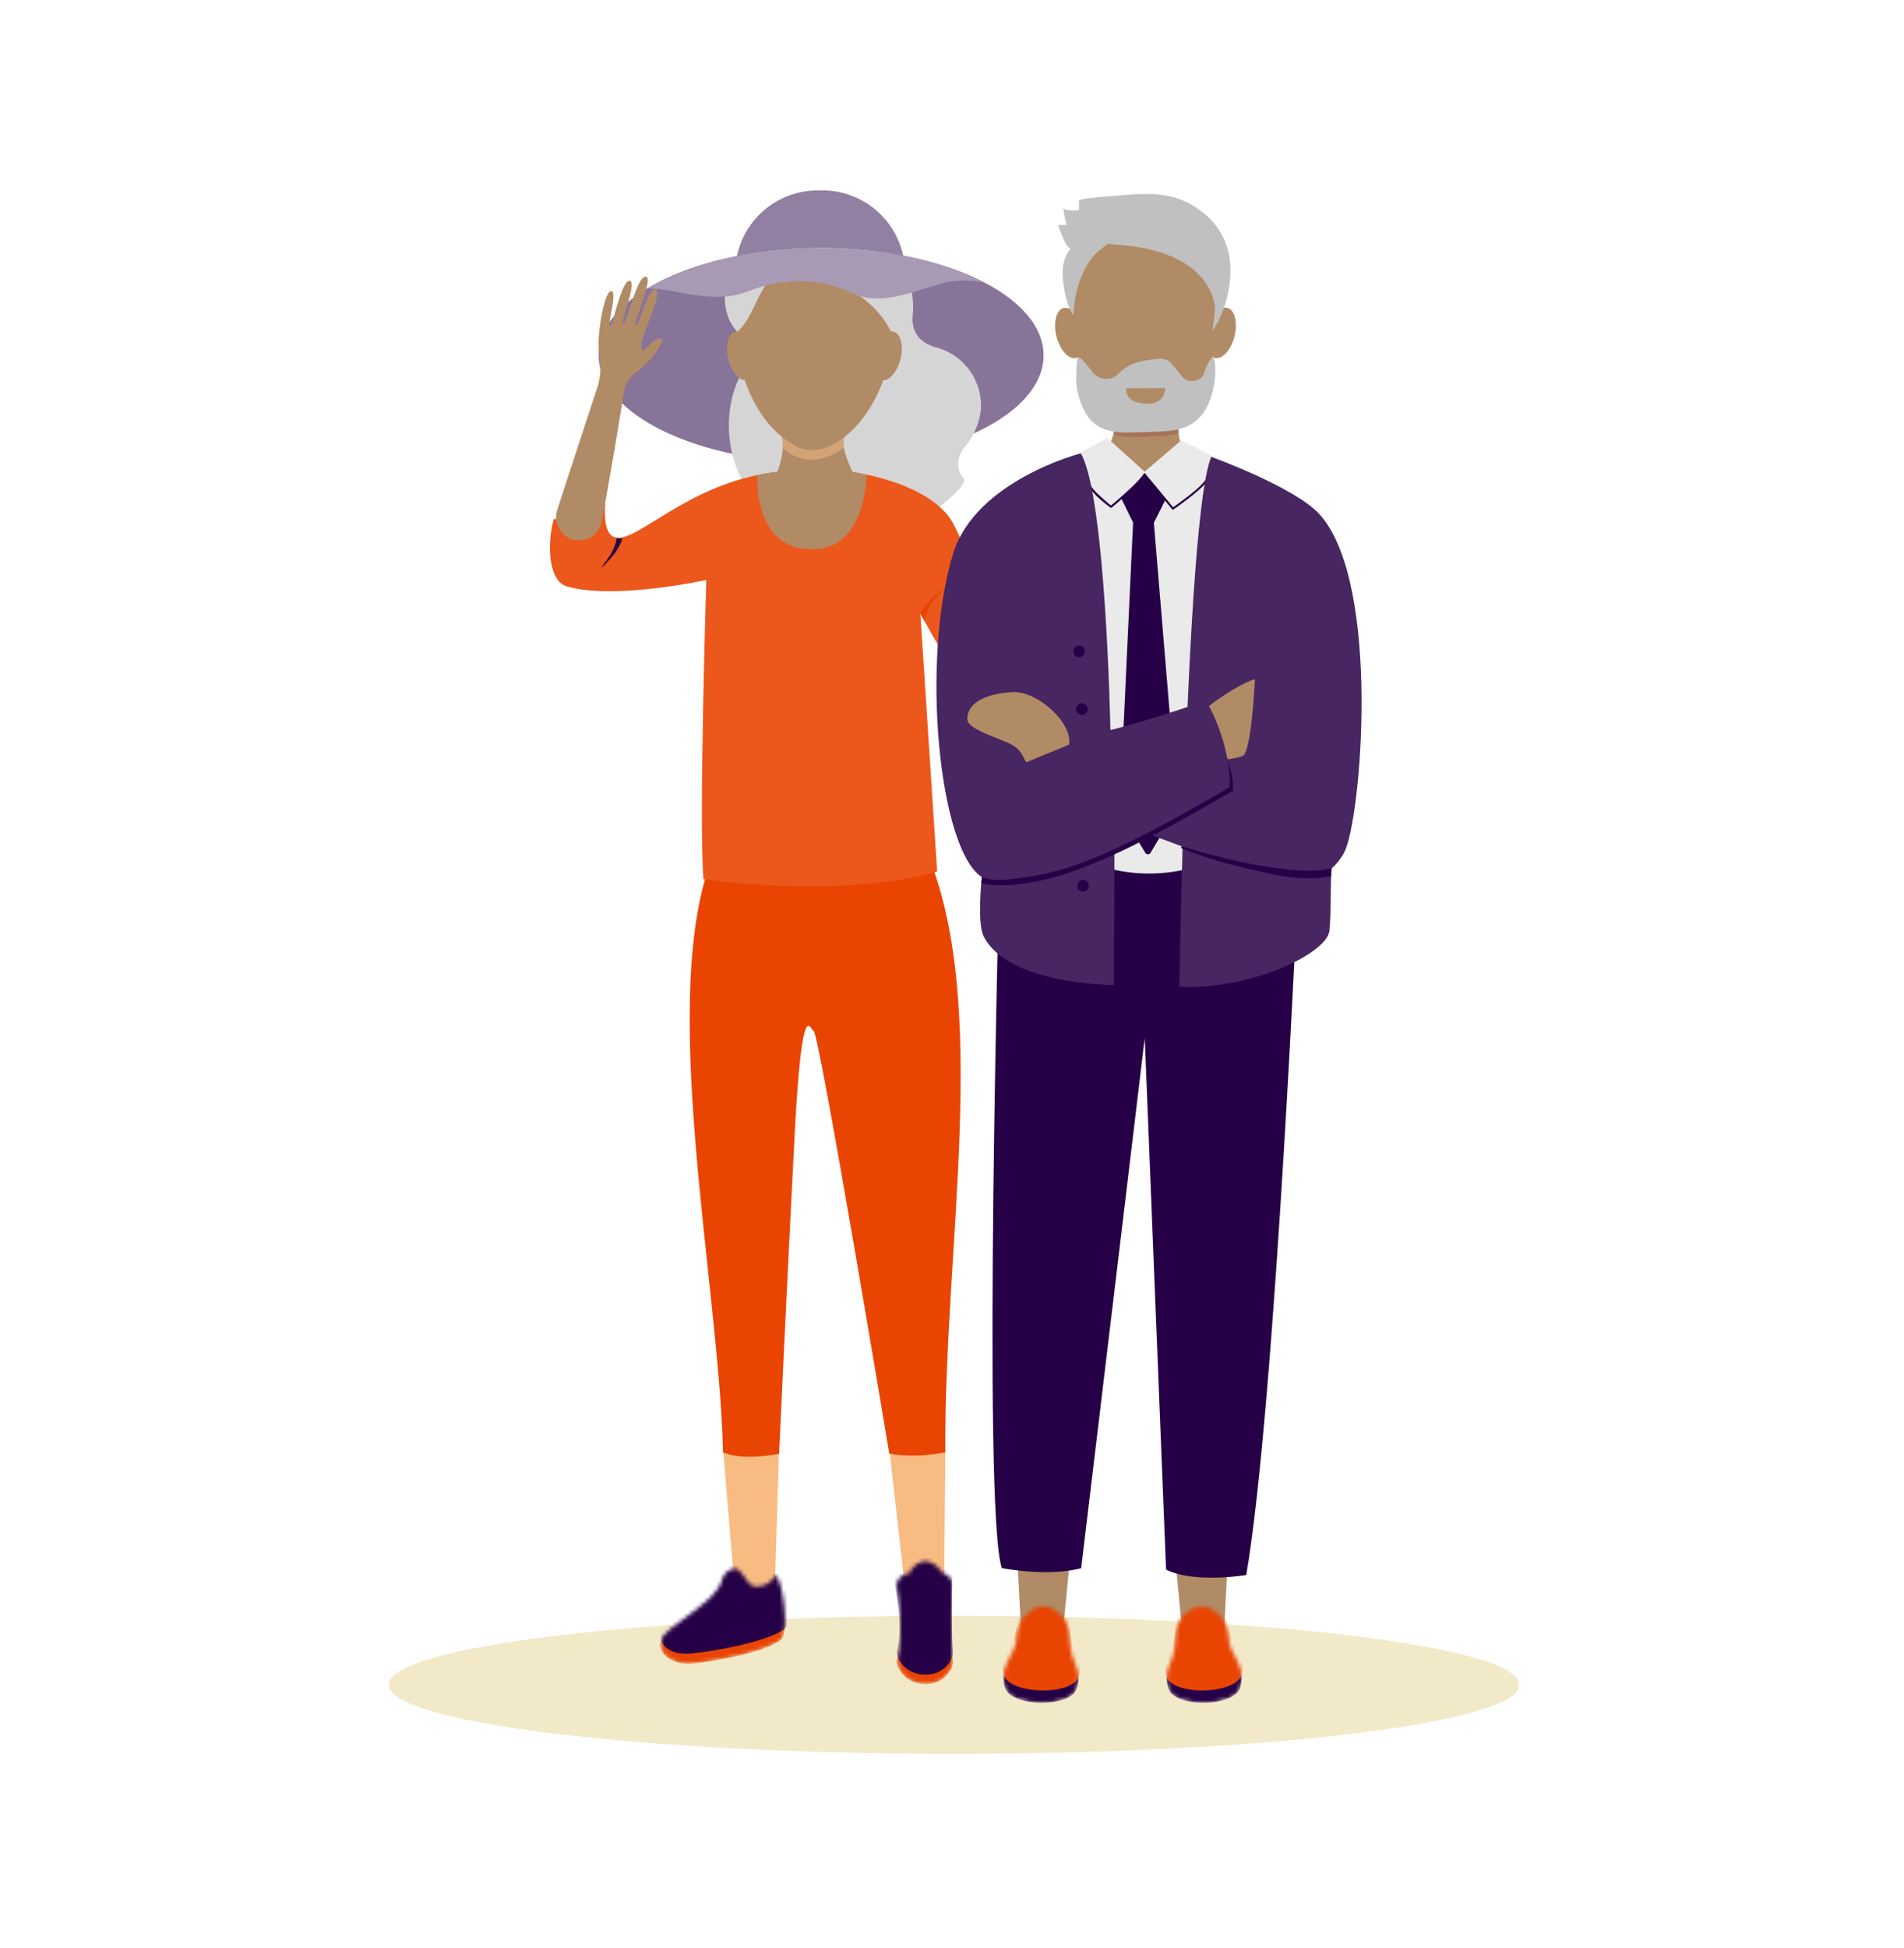 <svg width="480" height="491" viewBox="0 0 480 491" fill="none" xmlns="http://www.w3.org/2000/svg">
<g clip-path="url(#clip0_1149_2)">
<g style="mix-blend-mode:multiply" opacity="0.75">
<path d="M383 424.603C383 434.21 319.199 442 240.5 442C161.801 442 98 434.21 98 424.603C98 414.997 161.801 407.207 240.5 407.207C319.199 407.207 383 414.997 383 424.603Z" fill="#EDE1B5"/>
</g>
<path d="M206.14 89.561H207.352C219.898 89.561 229.581 78.542 227.977 66.109C226.634 55.754 217.807 47.988 207.352 47.988H206.14C195.994 47.988 187.332 55.303 185.645 65.302C183.495 77.984 193.273 89.561 206.14 89.561Z" fill="#9280A2"/>
<path d="M207.008 116.612C237.979 116.612 263.086 104.501 263.086 89.561C263.086 74.622 237.979 62.511 207.008 62.511C176.037 62.511 150.93 74.622 150.93 89.561C150.93 104.501 176.037 116.612 207.008 116.612Z" fill="#887399"/>
<path d="M188.426 85.156L187.452 84.776C182.367 81.997 180.074 71.512 187.392 64.244C193.511 63.14 200.093 62.511 207.008 62.511C213.364 62.511 219.459 63.045 225.15 63.983C228.286 67.605 230.199 72.307 230.211 77.461C230.211 77.9 230.199 78.34 230.164 78.767C230.164 78.803 230.164 78.838 230.152 78.874C230.128 79.218 230.104 79.563 230.057 79.895C229.831 85.108 233.502 86.747 235.534 87.436C242.27 88.979 247.296 94.988 247.32 102.184C247.32 104.63 246.548 107.112 245.514 109.178C244.896 110.413 244.171 111.494 243.47 112.325C240.69 115.59 241.237 118.571 242.936 120.685C245.039 123.309 218.52 142.653 218.497 132.239C218.497 129.602 201.139 134.186 193.297 128.213C188.699 124.698 185.872 119.687 184.577 114.332C182.949 107.575 183.757 100.284 186.561 94.786L188.426 85.144V85.156Z" fill="#D5D5D5"/>
<path d="M238.326 365.147H224.188L228.251 401.128H238.005L238.326 365.147Z" fill="#F8BC83"/>
<path d="M196.41 365.147H182.271L185.361 402.078H195.269L196.41 365.147Z" fill="#F8BC83"/>
<path d="M233.17 213.675C233.17 213.675 223.487 217.237 210.263 217.392C196.018 217.546 179.991 215.04 179.991 215.04C165.425 250.296 181.298 323.218 182.272 366.002C182.272 366.002 186.311 368.294 196.41 366.382C196.41 366.382 198.276 325.629 200.307 286.371C202.208 249.857 204.252 259.76 205.095 259.772C206.45 259.796 224.188 366.347 224.188 366.347C231.34 367.629 238.326 366.002 238.326 366.002C237.922 313.825 250.076 252.208 233.182 213.675H233.17Z" fill="#EA4403"/>
<path d="M271.236 168.302C282.571 166.046 298.111 159.717 299.727 159.135C300.76 158.767 303.374 157.259 306.653 156.974C311.418 156.558 321.968 161.177 321.635 162.02C320.899 163.861 314.614 161.059 314.329 161.83C313.913 162.97 316.123 165.345 318.796 166.782C323.691 169.418 328.609 167.685 329.156 168.587C330.213 170.344 326.958 171.591 323.631 171.948C315.992 172.779 311.94 165.025 305.358 164.977C300.63 164.942 284.448 177.469 277.296 181.72L271.236 168.29V168.302Z" fill="#F8BC83"/>
<path d="M233.134 208.734L233.169 213.686C233.169 213.686 221.716 218.59 209.942 218.899C198.299 219.196 179.99 215.052 179.99 215.052L179.907 210.622L233.122 208.734H233.134Z" fill="#F8BC83"/>
<path d="M215.657 119.082C229.332 121.397 237.447 126.67 240.191 131.74C246.738 143.876 251.763 167.221 261.316 168.92C266.151 169.775 273.589 167.768 273.589 167.768C271.913 172.292 277.985 181.281 277.985 181.281C271.961 185.425 260.912 187.408 258.155 186.138C244.457 179.82 233.74 157.306 232.029 154.706L236.259 219.66C211.463 226.678 177.353 221.584 177.353 221.584C176.129 207.512 178.066 146.168 178.066 146.168C169.298 147.985 152.439 150.55 142.886 147.783C138.098 146.393 137.932 136.644 139.595 130.838C139.595 130.838 148.364 130.778 152.605 126.895C152.605 126.895 151.809 133.403 154.34 135.089C159.056 138.236 170.783 123.867 190.981 119.723C198.81 118.12 206.58 118.286 206.58 118.286C206.865 118.286 211.653 118.405 215.681 119.082H215.657Z" fill="#EC571C"/>
<path d="M197.705 117.324C197.729 118.108 197.147 118.773 196.363 118.856C195.686 118.939 194.367 119.129 193.702 119.224C193.013 119.319 190.993 119.711 190.993 119.711C190.993 119.711 189.531 138.461 204.81 138.461C218.485 138.461 218.485 119.628 218.485 119.628C218.485 119.628 216.656 119.248 216.085 119.141C215.467 119.034 214.731 118.927 214.374 118.868C214.077 118.82 213.507 118.761 212.972 118.701C212.2 118.618 211.618 117.977 211.618 117.205L197.729 117.312L197.705 117.324Z" fill="#B18B66"/>
<mask id="mask0_1149_2" style="mask-type:luminance" maskUnits="userSpaceOnUse" x="166" y="395" width="32" height="25">
<path d="M195.424 396.983C197.254 397.517 199.25 411.6 196.767 413.393C192.276 416.623 179.349 418.844 174.395 419.295C169.833 419.711 165.651 416.908 166.542 413.524C167.504 409.902 180.775 403.834 181.963 398.313C182.415 396.223 184.993 394.442 186.383 395.855C188.308 397.79 188.628 399.963 190.969 399.833C194.426 399.654 195.424 396.971 195.424 396.971V396.983Z" fill="white"/>
</mask>
<g mask="url(#mask0_1149_2)">
<path d="M195.424 396.983C197.254 397.517 199.25 411.6 196.767 413.393C192.276 416.623 179.349 418.844 174.395 419.295C169.833 419.711 165.651 416.908 166.542 413.524C167.504 409.902 180.775 403.834 181.963 398.313C182.415 396.223 184.993 394.442 186.383 395.855C188.308 397.79 188.628 399.963 190.969 399.833C194.426 399.654 195.424 396.971 195.424 396.971V396.983Z" fill="#EA4403"/>
<path d="M196.279 393.741C198.168 394.288 200.224 408.775 197.657 410.627C193.048 413.952 179.099 416.303 173.991 416.742C168.656 417.206 165.65 414.249 166.565 410.77C167.551 407.041 181.202 400.807 182.426 395.119C182.889 392.97 185.539 391.141 186.977 392.59C188.961 394.584 189.281 396.817 191.693 396.686C195.246 396.496 196.279 393.753 196.279 393.753V393.741Z" fill="#260046"/>
</g>
<mask id="mask1_1149_2" style="mask-type:luminance" maskUnits="userSpaceOnUse" x="226" y="393" width="15" height="32">
<path d="M238.79 397.007C238.148 396.65 237.542 396.258 237.542 396.258C236.164 394.382 234.596 393.42 233.134 393.456C231.851 393.492 229.879 394.703 229.095 396.674C229.095 396.674 228.608 396.603 228.014 396.828C226.802 397.303 226.006 398.467 226.006 399.761C226.006 399.761 227.966 411.102 226.148 418.179C225.697 419.936 227.978 424.437 233.301 424.437C238.148 424.437 240.417 420.518 240.227 418.606C239.752 413.774 240.073 399.18 240.073 399.18C240.073 398.289 239.586 397.458 238.79 397.007Z" fill="white"/>
</mask>
<g mask="url(#mask1_1149_2)">
<path d="M238.79 397.007C238.148 396.65 237.542 396.258 237.542 396.258C236.164 394.382 234.596 393.42 233.134 393.456C231.851 393.492 229.879 394.703 229.095 396.674C229.095 396.674 228.608 396.603 228.014 396.828C226.802 397.303 226.006 398.467 226.006 399.761C226.006 399.761 227.966 411.102 226.148 418.179C225.697 419.936 227.978 424.437 233.301 424.437C238.148 424.437 240.417 420.518 240.227 418.606C239.752 413.774 240.073 399.18 240.073 399.18C240.073 398.289 239.586 397.458 238.79 397.007Z" fill="#EA4403"/>
<path d="M238.79 394.643C238.148 394.275 237.542 393.895 237.542 393.895C236.164 392.019 234.596 391.057 233.134 391.093C231.851 391.128 229.879 392.34 229.095 394.311C229.095 394.311 228.608 394.24 228.014 394.465C226.802 394.94 225.139 396.353 225.15 397.648C225.15 397.648 227.966 408.738 226.148 415.816C225.697 417.573 227.978 422.074 233.301 422.074C238.148 422.074 240.417 418.155 240.227 416.243C239.752 411.41 240.073 396.816 240.073 396.816C240.073 395.926 239.586 395.095 238.79 394.643Z" fill="#260046"/>
</g>
<path d="M151.714 142.842C152.415 141.892 153.805 140.111 154.316 139.054C154.577 138.508 154.827 137.95 155.041 137.38C155.231 136.881 155.397 136.169 155.468 135.587C155.908 135.706 156.466 135.718 156.918 135.706C156.585 136.822 155.837 138.187 155.314 138.971C154.53 140.159 152.866 141.928 151.821 142.925C151.762 142.985 151.667 142.925 151.714 142.854V142.842Z" fill="#260046"/>
<path d="M233.978 151.772C234.904 150.692 236.782 149.148 237.934 148.293C237.994 148.245 238.089 148.317 238.029 148.376C237.221 149.231 235.617 150.822 234.976 151.808C234.501 152.532 234.061 153.292 233.776 154.111C233.491 154.895 233.289 155.726 233.075 156.534L232.029 154.705C232.516 153.672 233.407 152.461 233.99 151.772H233.978Z" fill="#EA4403"/>
<path d="M214.254 105.675C212.745 110.199 211.118 111.042 215.264 119.651C212.306 124.639 197.597 124.912 195.696 119.651C198.524 112.396 197.015 110.543 196.195 105.675C195.376 100.806 215.763 101.151 214.254 105.675Z" fill="#B18B66"/>
<g style="mix-blend-mode:multiply" opacity="0.5">
<path d="M214.588 105.877C213.792 108.276 212.176 109.748 212.746 112.527C212.865 113.097 208.612 115.828 204.845 115.876C201.02 115.935 197.313 113.477 197.349 112.622C197.467 109.784 196.101 107.765 195.768 105.818C194.949 100.949 216.097 101.341 214.588 105.865V105.877Z" fill="#F8BC83"/>
</g>
<path d="M207.588 112.803C214.48 110.43 216.834 99.126 212.846 87.556C208.858 75.986 200.037 68.531 193.145 70.904C186.252 73.277 183.898 84.581 187.886 96.151C191.875 107.721 200.695 115.176 207.588 112.803Z" fill="#B18B66"/>
<path d="M222.276 96.875C226.835 85.327 224.953 73.766 218.074 71.054C211.195 68.341 201.924 75.504 197.365 87.053C192.807 98.601 194.688 110.162 201.567 112.874C208.446 115.587 217.718 108.424 222.276 96.875Z" fill="#B18B66"/>
<path d="M223.658 89.344C226.591 78.403 220.711 67.324 210.526 64.596C200.341 61.868 189.706 68.526 186.773 79.466C183.841 90.406 189.72 101.486 199.905 104.213C210.09 106.941 220.725 100.284 223.658 89.344Z" fill="#B18B66"/>
<path d="M188.394 95.783C190.208 95.331 190.998 92.235 190.158 88.869C189.317 85.503 187.165 83.141 185.351 83.594C183.536 84.046 182.747 87.142 183.587 90.508C184.427 93.874 186.579 96.236 188.394 95.783Z" fill="#B18B66"/>
<path d="M227.02 90.494C227.86 87.128 227.071 84.032 225.256 83.58C223.442 83.127 221.29 85.489 220.449 88.855C219.609 92.222 220.399 95.317 222.213 95.769C224.028 96.222 226.18 93.86 227.02 90.494Z" fill="#B18B66"/>
<path d="M224.651 83.6C216.952 68.769 201.732 71.63 198.596 62.855C201.352 62.653 204.144 62.523 207.007 62.523C211.986 62.523 216.797 62.867 221.395 63.449C226.86 68.175 229.332 75.739 224.651 83.6Z" fill="#D5D5D5"/>
<path d="M185.884 83.588C180.157 77.081 184.589 66.477 192.252 63.496C194.272 63.235 196.327 63.022 198.418 62.867C199.784 63.105 201.186 63.544 202.6 64.328C190.672 68.567 191.527 78.684 185.884 83.588Z" fill="#D5D5D5"/>
<path d="M240.75 70.823C234.18 71.405 223.522 77.781 215.503 74.088C207.483 70.395 198.715 69.398 188.307 73.519C179.492 77.01 168.811 72.284 163.155 72.735C173.432 66.513 189.246 62.511 207.008 62.511C223.32 62.511 237.97 65.895 248.211 71.251C246.381 70.847 243.851 70.538 240.75 70.811V70.823Z" fill="#A899B5"/>
<path d="M331.805 173.384C331.959 172.565 332.078 171.746 332.137 170.914C332.173 170.439 332.339 169.751 332.22 169.264C332.007 169.228 331.805 169.181 331.591 169.157C329.5 168.801 327.397 168.48 325.282 168.243C324.902 168.219 324.522 168.195 324.141 168.171C322.787 168.1 321.433 168.053 320.078 168.017C319.306 167.993 318.522 167.981 317.749 167.969C317.381 167.969 316.466 167.803 316.193 167.969C315.504 168.385 315.67 169.905 315.647 170.511C315.611 171.235 315.623 171.971 315.647 172.695C321.04 172.85 326.434 173.087 331.816 173.396L331.805 173.384Z" fill="#EA4403"/>
<path d="M144.585 136.027C147.734 136.763 150.953 134.816 151.583 131.812C153.175 124.141 156.799 102.137 157.262 99.05C157.298 98.812 157.333 98.563 157.393 98.325C157.809 96.532 158.854 94.929 160.351 93.849C162.478 92.305 164.319 90.405 165.745 88.196C166.494 87.044 167.254 85.738 166.767 85.453C165.258 84.539 162.561 88.624 162.026 88.303C160.957 87.662 162.644 83.185 164.248 79.207C165.496 76.108 166.161 73.246 165.305 72.89C163.393 72.094 161.076 82.259 160.315 82.01C159.888 81.867 160.494 80.383 161.504 77.39C162.668 73.97 163.915 70.182 162.989 69.779C160.684 68.793 158.022 81.867 157.084 81.57C156.668 81.428 157.523 79.041 158.284 76.428C159.068 73.757 159.745 71.121 158.83 70.776C156.822 70.028 154.363 82.342 153.9 82.235C153.508 82.14 153.805 80.038 154.256 77.841C154.684 75.752 154.862 73.626 154.268 73.412C152.438 72.759 150.763 83.351 150.906 86.807C150.941 87.733 151.072 89.621 151.286 91.224C151.535 93.124 151.274 94.989 150.823 96.888L140.474 128.487C139.429 131.598 141.389 135.303 144.585 136.063V136.027Z" fill="#B18B66"/>
<path d="M279.529 100.45C281.085 105.129 282.772 105.996 278.483 114.902C281.537 120.055 296.756 120.34 298.717 114.902C295.794 107.397 297.35 105.485 298.194 100.45C299.037 95.416 277.961 95.772 279.517 100.45H279.529Z" fill="#B18B66"/>
<path d="M279.184 100.664C280.016 103.145 281.346 106.387 280.764 109.261C280.645 109.855 283.972 110.33 288.606 110.068C292.55 109.843 297.136 109.807 297.101 108.917C296.982 105.983 298.3 102.623 298.633 100.604C299.477 95.569 277.616 95.985 279.184 100.664Z" fill="#A77358"/>
<path d="M311.217 84.748C312.086 81.267 311.273 78.067 309.401 77.6C307.529 77.133 305.307 79.577 304.439 83.057C303.57 86.538 304.383 89.738 306.254 90.204C308.126 90.671 310.348 88.228 311.217 84.748Z" fill="#B18B66"/>
<path d="M271.291 90.224C273.162 89.757 273.975 86.557 273.106 83.077C272.237 79.596 270.016 77.153 268.144 77.62C266.272 78.086 265.459 81.286 266.328 84.767C267.197 88.248 269.419 90.691 271.291 90.224Z" fill="#B18B66"/>
<path d="M306.522 70.016C306.522 54.697 269.739 54.685 269.739 70.016C269.739 70.016 267.517 92.815 279.968 105.248C284.887 110.152 292.847 110.152 297.766 105.248C310.217 92.827 306.522 70.028 306.522 70.028V70.016Z" fill="#B18B66"/>
<path d="M306.367 92.328C306.332 91.793 306.201 90.689 305.856 90.072C305.666 89.727 305.025 90.784 304.954 90.879C304.49 91.639 304.098 92.458 303.789 93.29C303.611 93.788 303.504 94.335 303.183 94.786C302.922 95.154 302.565 95.439 302.161 95.641C301.615 95.914 300.997 96.044 300.379 96.044C299.868 96.044 299.334 95.95 298.882 95.676C298.443 95.415 298.086 94.988 297.742 94.56C296.898 93.539 296.067 92.53 295.223 91.508C293.785 89.763 290.946 90.535 289.021 90.82C286.799 91.14 284.578 91.876 282.772 93.456C282.594 93.61 282.415 93.776 282.237 93.955C281.798 94.358 281.37 94.762 280.859 95.035C279.148 95.938 276.701 95.51 275.489 93.848C274.93 93.088 272.055 89.383 271.723 90.06C271.378 90.737 271.366 94.085 271.33 94.857C271.176 97.683 271.984 100.581 273.148 103.086C275.667 108.513 280.479 109.154 285.302 109C287.215 108.94 289.116 108.881 291.029 108.822C294.522 108.715 298.205 108.537 301.14 106.34C303.1 104.867 304.419 102.682 305.191 100.379C306.035 97.897 306.534 94.964 306.367 92.34V92.328Z" fill="#C0C0C0"/>
<path d="M274.456 66.121C273.767 67.189 273.208 68.365 272.721 69.517C271.89 71.476 271.307 73.53 270.987 75.62C270.88 76.285 270.856 76.95 270.749 77.603C270.559 79.575 270.642 79.693 270.143 78.755C269.193 76.95 268.622 74.967 268.29 72.948C267.957 70.965 267.719 68.864 268.028 66.857C268.278 65.194 269.026 63.686 270.107 62.416C270.939 61.442 272.044 60.741 273.137 60.076C274.717 59.103 276.345 58.117 278.175 57.773C281.311 57.167 283.26 58.272 280.491 60.492C278.971 61.715 277.331 62.819 275.953 64.221C275.394 64.791 274.907 65.432 274.468 66.109L274.456 66.121Z" fill="#C0C0C0"/>
<path d="M268.896 56.669C268.527 55.351 268.254 53.997 268.064 52.631C269.335 53.059 270.702 53.166 272.02 52.94C272.02 52.156 272.02 51.361 272.02 50.577C272.02 49.924 280.872 49.389 281.584 49.33C288.309 48.724 294.463 48.154 300.582 51.717C305.81 54.769 309.172 59.352 310.016 65.337C310.823 71.061 309.006 78.565 305.715 83.351C305.715 81.819 306.57 78.221 306.202 76.772C305.976 75.324 305.453 73.922 304.752 72.64C303.35 70.063 301.188 67.914 298.705 66.382C294.737 63.936 290.139 62.665 285.553 62.072C281.347 61.525 276.226 61.027 272.092 62.167C270.107 62.713 269.775 63.223 268.551 61.217C268.337 60.86 266.614 56.728 266.781 56.728C267.482 56.716 268.183 56.692 268.884 56.681L268.896 56.669Z" fill="#C0C0C0"/>
<path d="M256.587 395.214L269.478 395.57L268.004 410.782L257.407 410.508L256.587 395.214Z" fill="#B18B66"/>
<mask id="mask2_1149_2" style="mask-type:luminance" maskUnits="userSpaceOnUse" x="252" y="404" width="20" height="26">
<path d="M253.307 425.186C254.626 430.28 269.667 430.494 271.402 425.673C272.151 423.571 272.079 421.564 271.164 419.557C270.012 417.016 269.62 414.57 269.667 412.195C269.739 408.573 266.246 404.845 263.05 404.845C260.139 404.845 256.396 408.193 256.254 412.504C256.171 414.962 255.6 415.627 254.056 418.679C252.939 420.887 252.606 422.467 253.307 425.198V425.186Z" fill="white"/>
</mask>
<g mask="url(#mask2_1149_2)">
<path d="M253.307 425.186C254.626 430.28 269.667 430.494 271.402 425.673C272.151 423.571 272.079 421.564 271.164 419.557C270.012 417.016 269.62 414.57 269.667 412.195C269.739 408.573 266.246 404.845 263.05 404.845C260.139 404.845 256.396 408.193 256.254 412.504C256.171 414.962 255.6 415.627 254.056 418.679C252.939 420.887 252.606 422.467 253.307 425.198V425.186Z" fill="#260046"/>
<path d="M252.974 421.979C254.293 427.074 270.178 427.454 271.913 422.621C272.661 420.519 272.079 418.548 271.164 416.541C270.012 414 269.62 411.553 269.667 409.179C269.738 405.557 266.245 401.828 263.049 401.828C260.139 401.828 256.396 405.177 256.254 409.487C256.17 411.945 255.6 412.61 254.056 415.662C252.939 417.871 252.262 419.248 252.974 421.979Z" fill="#EA4403"/>
</g>
<path d="M309.421 395.214L296.542 395.57L298.015 410.782L308.613 410.508L309.421 395.214Z" fill="#B18B66"/>
<mask id="mask3_1149_2" style="mask-type:luminance" maskUnits="userSpaceOnUse" x="294" y="404" width="20" height="26">
<path d="M312.701 425.186C311.382 430.28 296.341 430.494 294.606 425.673C293.858 423.571 293.929 421.564 294.844 419.557C295.996 417.016 296.388 414.57 296.341 412.195C296.269 408.573 299.762 404.845 302.958 404.845C305.869 404.845 309.612 408.193 309.754 412.504C309.837 414.962 310.408 415.627 311.952 418.679C313.069 420.887 313.402 422.467 312.701 425.198V425.186Z" fill="white"/>
</mask>
<g mask="url(#mask3_1149_2)">
<path d="M312.701 425.186C311.382 430.28 296.341 430.494 294.606 425.673C293.858 423.571 293.929 421.564 294.844 419.557C295.996 417.016 296.388 414.57 296.341 412.195C296.269 408.573 299.762 404.845 302.958 404.845C305.869 404.845 309.612 408.193 309.754 412.504C309.837 414.962 310.408 415.627 311.952 418.679C313.069 420.887 313.402 422.467 312.701 425.198V425.186Z" fill="#260046"/>
<path d="M313.045 421.979C311.727 427.074 295.842 427.454 294.107 422.621C293.359 420.519 293.941 418.548 294.856 416.541C296.008 414 296.4 411.553 296.353 409.179C296.281 405.557 299.774 401.828 302.97 401.828C305.881 401.828 309.624 405.177 309.766 409.487C309.849 411.945 310.42 412.61 311.964 415.662C313.081 417.871 313.758 419.248 313.045 421.979Z" fill="#EA4403"/>
</g>
<path d="M252.036 216.821C252.036 216.821 247.581 380.347 252.559 395.202C252.559 395.202 264.143 397.482 272.566 395.214L288.594 261.601L293.964 395.582C301.211 399.156 314.185 396.936 314.185 396.936C321.528 354.377 327.456 218.056 327.456 218.056L252.048 216.821H252.036Z" fill="#260046"/>
<path d="M280.954 219.209C290.245 221.322 298.419 219.209 298.419 219.209L305.346 114.855L297.861 110.924L288.558 118.868L279.16 110.39L272.447 114.035L280.942 219.221L280.954 219.209Z" fill="#EAEAEA"/>
<path d="M294.915 180.105L290.887 131.74L293.81 125.933L288.558 119.794L282.642 125.553L285.647 131.692L283.224 183.751L294.915 180.105Z" fill="#260046"/>
<path d="M274.61 122.727C275.703 124.675 278.162 126.551 279.908 127.916C280.027 128.011 280.146 128.011 280.265 127.916C281.441 126.966 282.582 125.969 283.698 124.959C285.492 123.345 287.322 121.658 288.772 119.711C288.962 119.45 288.522 119.2 288.332 119.45C286.883 121.397 285.017 123.083 283.211 124.698C282.13 125.672 281.025 126.634 279.897 127.548H280.253C279.588 127.026 278.934 126.479 278.316 125.909C277.295 124.983 275.726 123.689 275.037 122.466C274.883 122.181 274.907 122.727 275.073 123.012L274.598 122.715L274.61 122.727Z" fill="#260046"/>
<path d="M288.38 119.759C290.768 122.608 293.133 125.494 295.509 128.368C295.58 128.451 295.735 128.463 295.818 128.403C296.994 127.608 298.147 126.753 299.275 125.886C300.855 124.663 303.35 122.739 304.467 121.041C304.645 120.768 304.206 120.518 304.028 120.792C302.911 122.478 300.368 124.413 298.788 125.625C297.731 126.432 296.661 127.216 295.556 127.964C295.663 127.976 295.758 127.988 295.865 128C293.489 125.126 291.137 122.24 288.737 119.39C288.523 119.141 288.167 119.497 288.38 119.747V119.759Z" fill="#260046"/>
<path d="M258.963 192.324C260.745 191.362 262.729 190.709 264.607 189.949C266.199 189.296 267.791 188.667 269.383 188.049C272.816 186.719 276.274 185.282 279.838 184.321C280.147 184.237 280.016 183.751 279.707 183.834C276.084 184.807 272.555 186.28 269.062 187.634C267.446 188.263 265.842 188.892 264.238 189.557C262.397 190.317 260.46 190.959 258.702 191.897C258.417 192.051 258.666 192.49 258.963 192.336V192.324Z" fill="#260046"/>
<path d="M283.996 207.025H294.772L290.055 214.922C289.758 215.433 289.022 215.433 288.713 214.922L283.996 207.025Z" fill="#260046"/>
<path d="M305.346 115.127C305.346 115.127 326.672 122.822 332.815 129.792C348.319 147.39 343.127 206.87 338.862 214.85C337.437 217.51 335.702 218.84 335.702 218.84C335.322 223.305 335.642 229.218 335.155 234.514C334.609 240.392 314.863 249.607 297.326 248.681C297.326 248.681 297.552 233.529 298.134 213.378L289.723 210.255L298.372 205.457C299.489 169.833 301.615 123.974 305.358 115.139L305.346 115.127Z" fill="#472662"/>
<path d="M303.647 178.954C307.674 175.308 314.328 171.591 316.371 171.188C316.371 171.188 315.575 189.059 313.341 190.508C313.341 190.508 310.395 191.6 307.971 191.327L303.635 178.954H303.647Z" fill="#B18B66"/>
<path d="M309.374 191.707C309.991 193.892 296.732 200.055 296.602 202.335C296.578 202.656 310.776 199.544 310.811 199.224C311.061 196.326 310.098 193.619 309.469 191.398C309.385 191.09 309.29 191.398 309.385 191.707H309.374Z" fill="#260046"/>
<path d="M272.448 114.249C272.448 114.249 245.977 121.089 240.298 139.483C232.052 166.201 236.65 214.091 247.521 221.038C247.521 221.038 246.25 232.58 247.985 235.988C254.222 248.254 280.812 248.254 280.812 248.254C280.954 225.574 280.954 214.483 280.954 214.483C293.762 208.937 309.98 198.345 309.98 198.345C310.443 189.795 305.988 179.369 303.932 176.626C303.932 176.626 290.792 181.258 279.933 184.012C279.933 184.012 278.792 124.877 272.46 114.249H272.448Z" fill="#472662"/>
<path d="M243.862 181.221C243.85 176.756 249.328 174.702 255.422 174.417C261.41 174.144 270.499 182.112 269.501 187.681L258.725 192.098C257.716 190.602 257.573 188.619 253.724 187.04C248.294 184.819 243.874 183.323 243.874 181.209L243.862 181.221Z" fill="#B18B66"/>
<path d="M274.194 178.704C274.194 179.511 273.541 180.164 272.733 180.164C271.925 180.164 271.271 179.511 271.271 178.704C271.271 177.896 271.925 177.243 272.733 177.243C273.541 177.243 274.194 177.896 274.194 178.704Z" fill="#260046"/>
<path d="M274.503 223.246C274.503 224.053 273.849 224.706 273.041 224.706C272.234 224.706 271.58 224.053 271.58 223.246C271.58 222.438 272.234 221.785 273.041 221.785C273.849 221.785 274.503 222.438 274.503 223.246Z" fill="#260046"/>
<path d="M273.505 164.146C273.505 164.954 272.851 165.607 272.043 165.607C271.235 165.607 270.582 164.954 270.582 164.146C270.582 163.339 271.235 162.686 272.043 162.686C272.851 162.686 273.505 163.339 273.505 164.146Z" fill="#260046"/>
<path d="M310.455 198.19C302.779 202.596 295.104 207.025 287.18 210.991C279.279 214.957 271.188 218.65 262.455 220.407C259.972 220.906 257.477 221.274 254.959 221.547C252.487 221.821 249.921 221.987 247.557 221.037L247.402 222.533C249.327 223.15 251.739 223.162 253.687 223.115C255.778 223.067 258.06 222.711 260.186 222.355C264.63 221.607 268.919 220.217 273.125 218.614C281.465 215.432 289.449 211.276 297.243 206.989C301.77 204.495 306.249 201.919 310.728 199.354C311.013 199.187 310.752 198.036 310.466 198.202L310.455 198.19Z" fill="#260046"/>
<path d="M320.114 218.543C314.672 217.712 309.29 216.489 303.991 215.052C302.019 214.518 300.047 213.96 298.099 213.354C297.778 213.259 297.647 213.746 297.956 213.841C300.986 215.052 306.451 217 310.764 217.973C316.348 219.244 322.062 221.025 327.801 221.286C330.379 221.405 333.017 221.369 335.547 220.799C335.571 219.849 335.619 218.888 335.725 218.804C330.7 220.016 325.163 219.303 320.114 218.531V218.543Z" fill="#260046"/>
<path d="M283.961 97.85L293.727 97.814C293.727 97.814 293.929 101.757 289.295 101.745C283.236 101.733 283.961 97.85 283.961 97.85Z" fill="#B18B66"/>
</g>
<defs>
<clipPath id="clip0_1149_2">
<rect width="285" height="394" fill="white" transform="translate(98 48)"/>
</clipPath>
</defs>
</svg>
